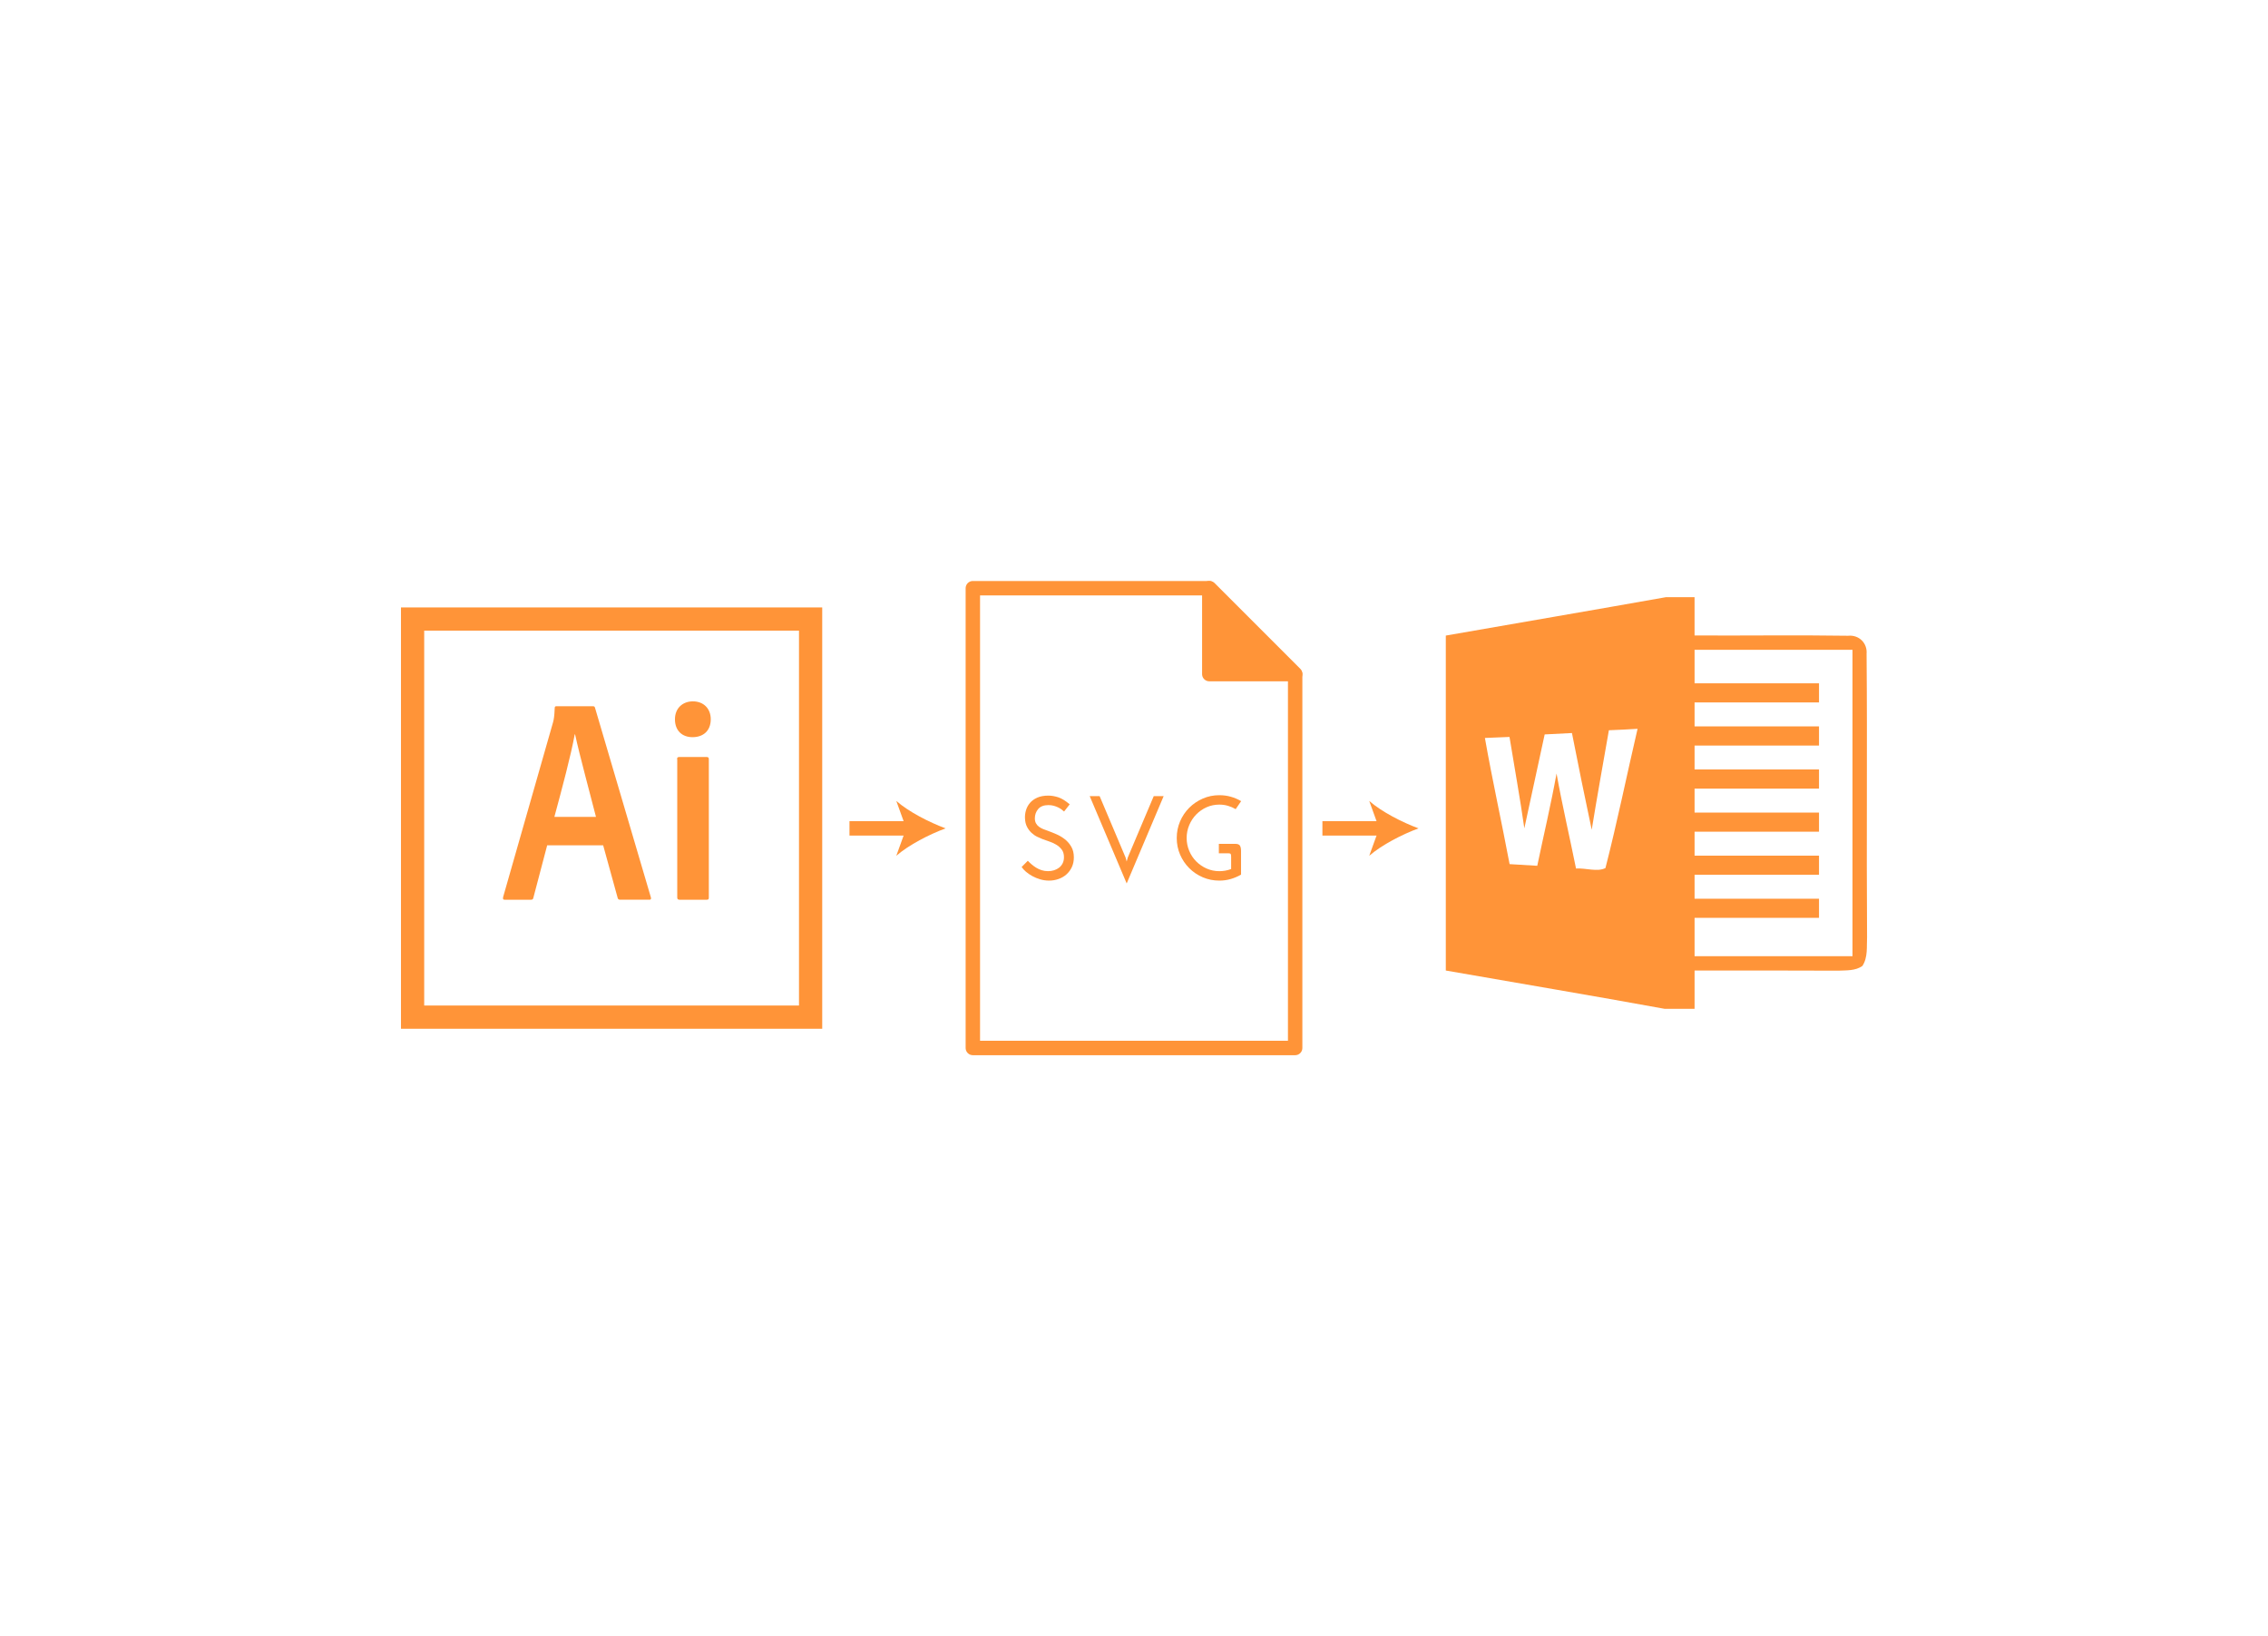 <?xml version="1.0" encoding="UTF-8"?>
<svg xmlns="http://www.w3.org/2000/svg" id="Layer_1" width="55.504mm" height="40.034mm" viewBox="0 0 157.333 113.481">
  <polygon points="83.89 46.753 89.846 46.753 83.89 40.796 83.89 46.753" fill="#ff9438" stroke="#ff9438" stroke-linejoin="round"></polygon>
  <polygon points="83.89 40.796 67.487 40.796 67.487 72.685 89.846 72.685 89.846 46.752 83.89 40.796" fill="none" stroke="#ff9438" stroke-linejoin="round"></polygon>
  <path d="M74.204,55.789c-.066.083-.131.165-.194.248-.064.083-.129.166-.194.248-.045-.044-.102-.092-.174-.144-.072-.053-.153-.101-.244-.145-.091-.044-.193-.081-.307-.112-.112-.03-.232-.045-.359-.045-.32,0-.558.091-.712.273-.154.182-.231.398-.231.645,0,.138.026.253.079.347.052.094.121.173.206.236.086.064.183.117.29.161s.219.085.335.124c.182.066.378.144.587.236.21.09.404.206.584.347.179.141.328.314.446.518.119.204.178.449.178.736,0,.248-.045.472-.136.67-.092.198-.216.368-.373.509s-.34.248-.55.322c-.21.075-.431.112-.662.112-.209,0-.413-.029-.612-.087-.198-.058-.38-.133-.546-.224-.165-.091-.312-.191-.442-.302s-.231-.221-.302-.331l.43-.431c.072.078.157.159.257.244.1.086.207.164.322.236.116.071.243.13.381.174s.287.066.446.066c.144,0,.281-.021.414-.062s.25-.102.352-.182c.102-.08.184-.181.244-.303.06-.121.091-.262.091-.422,0-.221-.054-.399-.161-.537s-.24-.253-.398-.344-.321-.164-.492-.219c-.171-.056-.319-.108-.446-.157-.1-.039-.218-.092-.355-.157-.139-.066-.27-.156-.394-.27s-.231-.254-.318-.422-.136-.374-.141-.616c-.006-.182.019-.364.074-.546.056-.182.146-.348.273-.497s.295-.27.505-.364c.209-.094.466-.141.769-.141.221,0,.45.039.688.116.236.077.501.24.794.488Z" fill="#ff9438"></path>
  <path d="M80.037,55.218h.686c-.431,1.015-.857,2.024-1.282,3.028s-.853,2.014-1.282,3.028c-.431-1.015-.858-2.024-1.282-3.028-.425-1.004-.853-2.013-1.283-3.028h.688c.303.717.604,1.427.901,2.13s.599,1.414.901,2.131l.075.273.074-.273c.304-.717.604-1.428.901-2.131s.599-1.413.902-2.13Z" fill="#ff9438"></path>
  <path d="M84.553,59.181v-.654h1.142c.16,0,.266.04.318.12s.079.206.079.377v1.638c-.221.127-.457.228-.708.302-.251.075-.517.112-.798.112-.408,0-.792-.077-1.15-.231s-.672-.366-.939-.634c-.268-.267-.478-.58-.634-.939-.154-.358-.231-.742-.231-1.15s.077-.793.231-1.154c.155-.361.366-.675.634-.943.267-.267.58-.479.939-.637s.742-.236,1.15-.236c.281,0,.547.036.798.107.251.072.489.174.716.306-.06.094-.124.186-.19.277-.066.091-.13.183-.19.277-.171-.099-.35-.176-.537-.231s-.387-.083-.596-.083c-.315,0-.608.061-.882.182-.273.122-.513.289-.72.5-.206.212-.369.459-.487.74-.119.281-.179.579-.179.894s.06.612.179.894c.118.281.281.525.487.732.207.207.447.371.72.492.273.121.567.183.882.183.286,0,.56-.05.818-.149v-.844c0-.094-.01-.158-.028-.194-.019-.036-.073-.054-.161-.054h-.662Z" fill="#ff9438"></path>
  <path d="M27.816,42.13v29.222h29.222v-29.222h-29.222ZM55.427,69.74h-26v-26h26v26Z" fill="#ff9438"></path>
  <path d="M37.958,58.628l-.962,3.653c-.024.097-.061.122-.183.122h-1.79c-.122,0-.146-.036-.122-.183l3.458-12.103c.061-.219.097-.414.122-1.011,0-.085.036-.122.097-.122h2.557c.085,0,.122.024.146.122l3.872,13.138c.024.097,0,.158-.097.158h-2.021c-.097,0-.158-.024-.183-.11l-1.011-3.665h-3.884ZM41.343,56.655c-.341-1.351-1.145-4.298-1.449-5.723h-.024c-.256,1.425-.901,3.835-1.412,5.723h2.886ZM46.822,49.886c0-.779.548-1.242,1.242-1.242.743,0,1.242.499,1.242,1.242,0,.804-.524,1.242-1.266,1.242-.706,0-1.218-.438-1.218-1.242h0ZM46.968,52.65c0-.097.036-.146.146-.146h1.912c.097,0,.146.036.146.146v9.607c0,.097-.024.146-.146.146h-1.887c-.122,0-.158-.061-.158-.158v-9.595h-.012Z" fill="#ff9438"></path>
  <path d="M129.485,45.362c.07-.757-.525-1.345-1.282-1.268-3.549-.056-7.098,0-10.65-.02v-2.656h-1.985c-5.089.906-10.182,1.773-15.271,2.663,0,7.742-.003,15.487,0,23.232,5.063.886,10.129,1.733,15.182,2.656h2.075v-2.656c3.323,0,6.643-.007,9.966.01.564-.027,1.192.017,1.677-.329.389-.594.289-1.338.322-2.009-.046-6.54.023-13.084-.033-19.623ZM111.372,60.205c-.554.289-1.384-.013-2.042.033-.442-2.198-.956-4.382-1.351-6.59-.388,2.145-.893,4.269-1.338,6.401-.637-.033-1.278-.073-1.919-.116-.551-2.921-1.198-5.823-1.713-8.751.568-.027,1.139-.05,1.706-.07.342,2.115.73,4.22,1.029,6.338.468-2.171.946-4.342,1.411-6.513.631-.036,1.262-.063,1.892-.096.442,2.241.893,4.478,1.371,6.709.375-2.304.79-4.601,1.192-6.902.664-.023,1.328-.06,1.989-.1-.75,3.217-1.408,6.46-2.228,9.657ZM128.509,66.317h-10.955v-2.656h8.632v-1.328h-8.632v-1.66h8.632v-1.328h-8.632v-1.66h8.632v-1.328h-8.632v-1.66h8.632v-1.328h-8.632v-1.66h8.632v-1.328h-8.632v-1.66h8.632v-1.328h-8.632v-2.324h10.955v21.247Z" fill="#ff9438"></path>
  <line x1="58.929" y1="57.453" x2="63.182" y2="57.453" fill="none" stroke="#ff9438" stroke-miterlimit="10"></line>
  <path d="M65.596,57.453c-1.136.421-2.545,1.141-3.419,1.902l.688-1.902-.688-1.902c.874.762,2.283,1.481,3.419,1.902Z" fill="#ff9438"></path>
  <line x1="91.737" y1="57.453" x2="95.99" y2="57.453" fill="none" stroke="#ff9438" stroke-miterlimit="10"></line>
  <path d="M98.404,57.453c-1.136.421-2.545,1.141-3.419,1.902l.688-1.902-.688-1.902c.874.762,2.283,1.481,3.419,1.902Z" fill="#ff9438"></path>
</svg>
